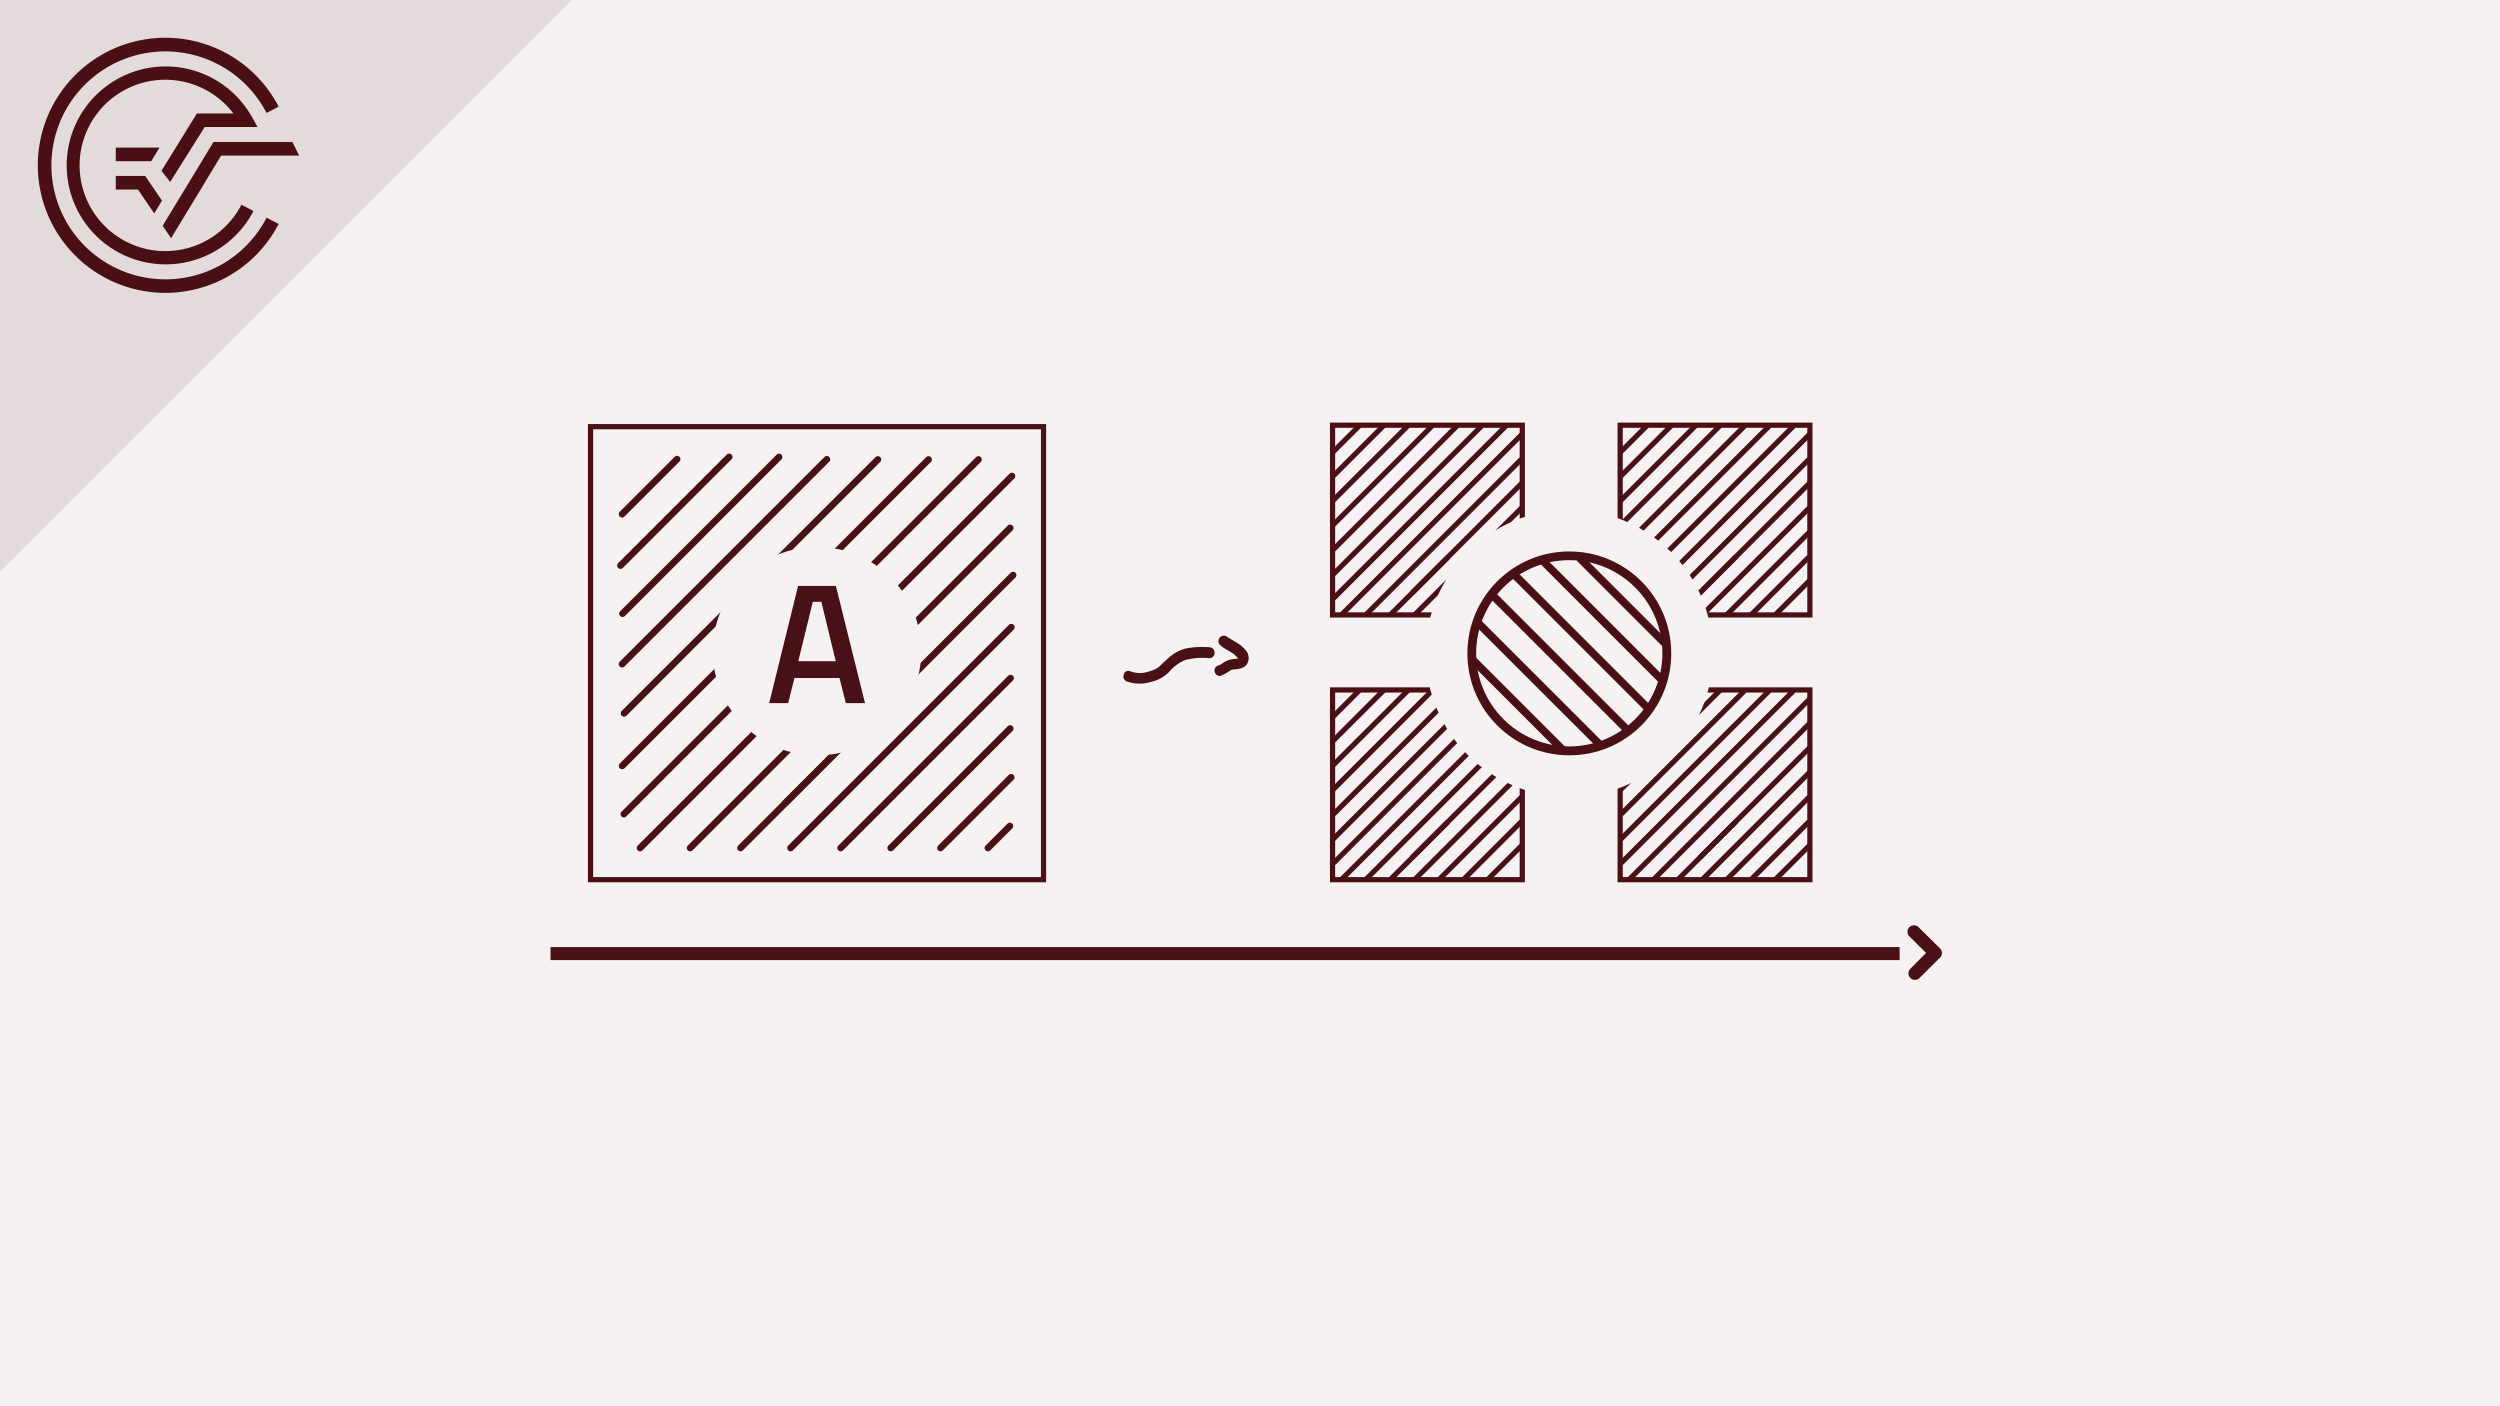 <svg xmlns="http://www.w3.org/2000/svg" viewBox="0 0 480 270"><defs><style>.cls-1{fill:#f6f2f3;}.cls-2,.cls-3,.cls-6,.cls-8{fill:none;}.cls-2,.cls-3,.cls-6{stroke:#491016;}.cls-2,.cls-3,.cls-6,.cls-7,.cls-8{stroke-miterlimit:10;}.cls-3{stroke-linecap:round;stroke-width:1.29px;}.cls-4{fill:#481117;}.cls-5,.cls-7{fill:#491016;}.cls-6{stroke-width:2.5px;}.cls-7{stroke:#f6f2f3;stroke-width:8px;}.cls-8{stroke:#4a0f15;stroke-width:1.5px;}.cls-9{fill:#e3dadb;}.cls-10{fill:#4a0f15;}</style></defs><title> Teil-A ThumbnailsElement 46 Terme und Formeln aufstellen</title><g id="Ebene_2" data-name="Ebene 2"><g id="Ebene_1-2" data-name="Ebene 1"><rect class="cls-1" width="480" height="270"/><rect class="cls-2" x="113.38" y="81.92" width="86.98" height="86.98"/><line class="cls-3" x1="180.58" y1="162.81" x2="194.15" y2="149.24"/><line class="cls-3" x1="189.68" y1="162.81" x2="193.89" y2="158.6"/><line class="cls-3" x1="171.02" y1="162.81" x2="193.95" y2="139.88"/><line class="cls-3" x1="161.41" y1="162.81" x2="194.02" y2="130.2"/><line class="cls-3" x1="151.79" y1="162.81" x2="194.17" y2="120.43"/><line class="cls-3" x1="142.18" y1="162.81" x2="165.11" y2="139.88"/><line class="cls-3" x1="150.83" y1="154.11" x2="194.51" y2="110.42"/><line class="cls-3" x1="132.51" y1="162.81" x2="193.95" y2="101.37"/><line class="cls-3" x1="122.9" y1="162.81" x2="194.3" y2="91.4"/><line class="cls-3" x1="119.79" y1="156.3" x2="187.86" y2="88.23"/><line class="cls-3" x1="119.46" y1="147.05" x2="178.28" y2="88.23"/><line class="cls-3" x1="119.82" y1="136.96" x2="168.55" y2="88.23"/><line class="cls-3" x1="130" y1="88.16" x2="119.44" y2="98.72"/><line class="cls-3" x1="139.99" y1="87.73" x2="119.14" y2="108.58"/><line class="cls-3" x1="149.58" y1="87.75" x2="119.52" y2="117.82"/><line class="cls-3" x1="158.76" y1="88.19" x2="119.44" y2="127.51"/><circle class="cls-1" cx="156.87" cy="125.03" r="20.01"/><path class="cls-4" d="M147.68,135l5.55-22.5h7.26l5.59,22.5H162.4l-1.22-4.83h-8.64L151.33,135Zm8.38-19.45-2.79,11.4h7.19l-2.76-11.4Z"/><rect class="cls-2" x="255.85" y="132.47" width="36.43" height="36.43"/><line class="cls-2" x1="285.61" y1="168.9" x2="292.21" y2="162.3"/><line class="cls-2" x1="280.95" y1="168.9" x2="292.11" y2="157.74"/><line class="cls-2" x1="276.27" y1="168.9" x2="292.15" y2="153.02"/><line class="cls-2" x1="271.59" y1="168.9" x2="292.22" y2="148.27"/><line class="cls-2" x1="266.91" y1="168.9" x2="278.08" y2="157.74"/><line class="cls-2" x1="271.12" y1="164.66" x2="292.39" y2="143.4"/><line class="cls-2" x1="262.21" y1="168.9" x2="292.11" y2="138.99"/><line class="cls-2" x1="257.53" y1="168.9" x2="292.29" y2="134.14"/><line class="cls-2" x1="256.02" y1="165.73" x2="289.15" y2="132.6"/><line class="cls-2" x1="255.85" y1="161.23" x2="284.48" y2="132.6"/><line class="cls-2" x1="256.03" y1="156.32" x2="279.75" y2="132.6"/><line class="cls-2" x1="260.99" y1="132.56" x2="255.85" y2="137.7"/><line class="cls-2" x1="265.85" y1="132.36" x2="255.7" y2="142.5"/><line class="cls-2" x1="270.52" y1="132.37" x2="255.88" y2="147"/><line class="cls-2" x1="274.99" y1="132.58" x2="255.85" y2="151.72"/><rect class="cls-2" x="255.85" y="81.64" width="36.43" height="36.43"/><line class="cls-2" x1="285.61" y1="118.07" x2="292.21" y2="111.47"/><line class="cls-2" x1="280.95" y1="118.07" x2="292.11" y2="106.91"/><line class="cls-2" x1="276.27" y1="118.07" x2="292.15" y2="102.2"/><line class="cls-2" x1="271.59" y1="118.07" x2="292.22" y2="97.44"/><line class="cls-2" x1="266.91" y1="118.07" x2="278.08" y2="106.91"/><line class="cls-2" x1="271.12" y1="113.84" x2="292.39" y2="92.57"/><line class="cls-2" x1="262.21" y1="118.07" x2="292.11" y2="88.16"/><line class="cls-2" x1="257.53" y1="118.07" x2="292.29" y2="83.31"/><line class="cls-2" x1="256.02" y1="114.9" x2="289.15" y2="81.77"/><line class="cls-2" x1="255.85" y1="110.4" x2="284.48" y2="81.77"/><line class="cls-2" x1="256.03" y1="105.49" x2="279.75" y2="81.77"/><line class="cls-2" x1="260.99" y1="81.74" x2="255.85" y2="86.87"/><line class="cls-2" x1="265.85" y1="81.53" x2="255.7" y2="91.68"/><line class="cls-2" x1="270.52" y1="81.54" x2="255.88" y2="96.17"/><line class="cls-2" x1="274.99" y1="81.75" x2="255.85" y2="100.89"/><rect class="cls-2" x="311.07" y="132.47" width="36.43" height="36.43"/><line class="cls-2" x1="340.83" y1="168.9" x2="347.44" y2="162.3"/><line class="cls-2" x1="336.18" y1="168.9" x2="347.34" y2="157.74"/><line class="cls-2" x1="331.5" y1="168.9" x2="347.37" y2="153.02"/><line class="cls-2" x1="326.82" y1="168.9" x2="347.45" y2="148.27"/><line class="cls-2" x1="322.14" y1="168.9" x2="333.3" y2="157.74"/><line class="cls-2" x1="326.35" y1="164.66" x2="347.61" y2="143.4"/><line class="cls-2" x1="317.44" y1="168.9" x2="347.34" y2="138.99"/><line class="cls-2" x1="312.76" y1="168.9" x2="347.51" y2="134.14"/><line class="cls-2" x1="311.24" y1="165.73" x2="344.38" y2="132.6"/><line class="cls-2" x1="311.08" y1="161.23" x2="339.71" y2="132.6"/><line class="cls-2" x1="311.25" y1="156.32" x2="334.97" y2="132.6"/><line class="cls-2" x1="316.21" y1="132.56" x2="311.07" y2="137.7"/><line class="cls-2" x1="321.07" y1="132.36" x2="310.93" y2="142.5"/><line class="cls-2" x1="325.74" y1="132.37" x2="311.11" y2="147"/><line class="cls-2" x1="330.21" y1="132.58" x2="311.07" y2="151.72"/><rect class="cls-2" x="311.07" y="81.64" width="36.43" height="36.43"/><line class="cls-2" x1="340.83" y1="118.07" x2="347.44" y2="111.47"/><line class="cls-2" x1="336.18" y1="118.07" x2="347.34" y2="106.91"/><line class="cls-2" x1="331.5" y1="118.07" x2="347.37" y2="102.2"/><line class="cls-2" x1="326.82" y1="118.07" x2="347.45" y2="97.44"/><line class="cls-2" x1="322.14" y1="118.07" x2="333.3" y2="106.91"/><line class="cls-2" x1="326.35" y1="113.84" x2="347.61" y2="92.57"/><line class="cls-2" x1="317.44" y1="118.07" x2="347.34" y2="88.16"/><line class="cls-2" x1="312.76" y1="118.07" x2="347.51" y2="83.31"/><line class="cls-2" x1="311.24" y1="114.9" x2="344.38" y2="81.77"/><line class="cls-2" x1="311.08" y1="110.4" x2="339.71" y2="81.77"/><line class="cls-2" x1="311.25" y1="105.49" x2="334.97" y2="81.77"/><line class="cls-2" x1="316.21" y1="81.74" x2="311.07" y2="86.87"/><line class="cls-2" x1="321.07" y1="81.53" x2="310.93" y2="91.68"/><line class="cls-2" x1="325.74" y1="81.54" x2="311.11" y2="96.17"/><line class="cls-2" x1="330.21" y1="81.75" x2="311.07" y2="100.89"/><path class="cls-5" d="M372.48,182.09c-1.38-1.38-2.78-2.74-4.16-4.12a1.25,1.25,0,0,0-1.76,1.77c1.37,1.38,2.77,2.74,4.15,4.12a1.25,1.25,0,1,0,1.77-1.77Z"/><path class="cls-5" d="M370.55,182.21,366.79,186a1.25,1.25,0,1,0,1.77,1.77l3.76-3.76a1.26,1.26,0,0,0,0-1.77,1.28,1.28,0,0,0-1.77,0Z"/><line class="cls-6" x1="364.73" y1="183.09" x2="105.7" y2="183.09"/><circle class="cls-7" cx="301.31" cy="125.45" r="23.57"/><circle class="cls-1" cx="301.3" cy="125.43" r="17.88"/><line class="cls-8" x1="286.17" y1="113.88" x2="312.77" y2="140.47"/><line class="cls-8" x1="283.79" y1="119.6" x2="307.03" y2="142.83"/><line class="cls-8" x1="300.32" y1="144.24" x2="282.79" y2="126.71"/><line class="cls-8" x1="295.67" y1="107.14" x2="319.18" y2="130.66"/><line class="cls-8" x1="303.28" y1="107.14" x2="319.82" y2="123.68"/><line class="cls-8" x1="290.55" y1="110.13" x2="316.57" y2="136.15"/><path class="cls-5" d="M216.42,130.85a7.24,7.24,0,0,0,4.6.06,6.86,6.86,0,0,0,3.45-1.9,7.91,7.91,0,0,1,3.14-2.3,13.56,13.56,0,0,1,4.58-.34c1.35,0,1.35-2.05,0-2.1a17.84,17.84,0,0,0-4.38.21,7.61,7.61,0,0,0-3.61,2c-.47.43-.93.81-1.37,1.26a3.54,3.54,0,0,1-1.49.94,9.26,9.26,0,0,1-2.05.54,5.51,5.51,0,0,1-2.31-.35c-1.28-.44-1.83,1.59-.56,2Z"/><path class="cls-5" d="M234.44,129.7a6,6,0,0,0,1.54-.81l.3-.19.19-.09s-.18.07,0,0l.2-.05s.19,0,0,0,0,0,.05,0c.95-.11,2.2-.16,2.74-1.11a2.28,2.28,0,0,0-.2-2.5,6.63,6.63,0,0,0-2-1.67c-.33-.21-.67-.4-1-.6l-.41-.27a.18.18,0,0,1-.07,0c-.14-.09.2.18.09.08l-.14-.13a1,1,0,0,0-1.48,1.48,6.5,6.5,0,0,0,1.47,1c.3.17.59.35.88.53l.43.3.09.07s-.2-.16-.07,0l.22.18.3.31c.11.12-.14-.22,0,0l.12.21c.08.12-.07-.27,0,0a.24.24,0,0,1,0,.08c0,.1-.07.11,0-.14a1,1,0,0,0,0,.17c0,.14,0-.12,0-.14s0,.12,0,.14-.09-.06.05-.11c0,0,0,.08-.05.09l0,0,.11-.14c-.11.11.09-.08.1-.07s-.19.1-.19.11.21-.08.08,0l-.18,0a2.27,2.27,0,0,1-.25.06l-.13,0h.08a5.14,5.14,0,0,0-.55.06,4,4,0,0,0-1.57.49c-.23.13-.43.29-.65.43l-.35.21-.15.07c.18-.08,0,0-.09,0a1,1,0,1,0,.56,2Z"/><polygon class="cls-9" points="109.77 0 0 0 0 109.67 109.77 0"/><path class="cls-10" d="M31.75,53.63A21.88,21.88,0,1,1,51.18,21.69l2.32-1.21A24.49,24.49,0,1,0,53.5,43l-2.32-1.21A21.82,21.82,0,0,1,31.75,53.63"/><polygon class="cls-10" points="31.23 43.35 32.85 45.74 42.46 29.87 57.43 29.87 56.14 27.26 40.99 27.26 31.23 43.35"/><polygon class="cls-10" points="22.23 36.39 26.49 36.39 29.61 40.98 31.1 38.52 27.87 33.78 22.23 33.78 22.23 36.39"/><path class="cls-10" d="M39.3,24.39H49.46l-1.09-1.94a19,19,0,1,0,.3,18.06l-2.32-1.2a16.45,16.45,0,1,1-1.54-17.53h-7L31,32.79l1.67,2.15Z"/><polygon class="cls-10" points="30.62 28.34 22.23 28.34 22.23 30.95 29.04 30.95 30.62 28.34"/><polygon class="cls-9" points="109.77 0 0 0 0 109.67 109.77 0"/><path class="cls-10" d="M31.75,53.63A21.88,21.88,0,1,1,51.18,21.69l2.32-1.21A24.49,24.49,0,1,0,53.5,43l-2.32-1.21A21.82,21.82,0,0,1,31.75,53.63"/><polygon class="cls-10" points="31.23 43.35 32.85 45.74 42.46 29.87 57.43 29.87 56.14 27.26 40.99 27.26 31.23 43.35"/><polygon class="cls-10" points="22.23 36.39 26.49 36.39 29.61 40.98 31.1 38.52 27.87 33.78 22.23 33.78 22.23 36.39"/><path class="cls-10" d="M39.3,24.39H49.46l-1.09-1.94a19,19,0,1,0,.3,18.06l-2.32-1.2a16.45,16.45,0,1,1-1.54-17.53h-7L31,32.79l1.67,2.15Z"/><polygon class="cls-10" points="30.62 28.34 22.23 28.34 22.23 30.95 29.04 30.95 30.62 28.34"/></g></g></svg>